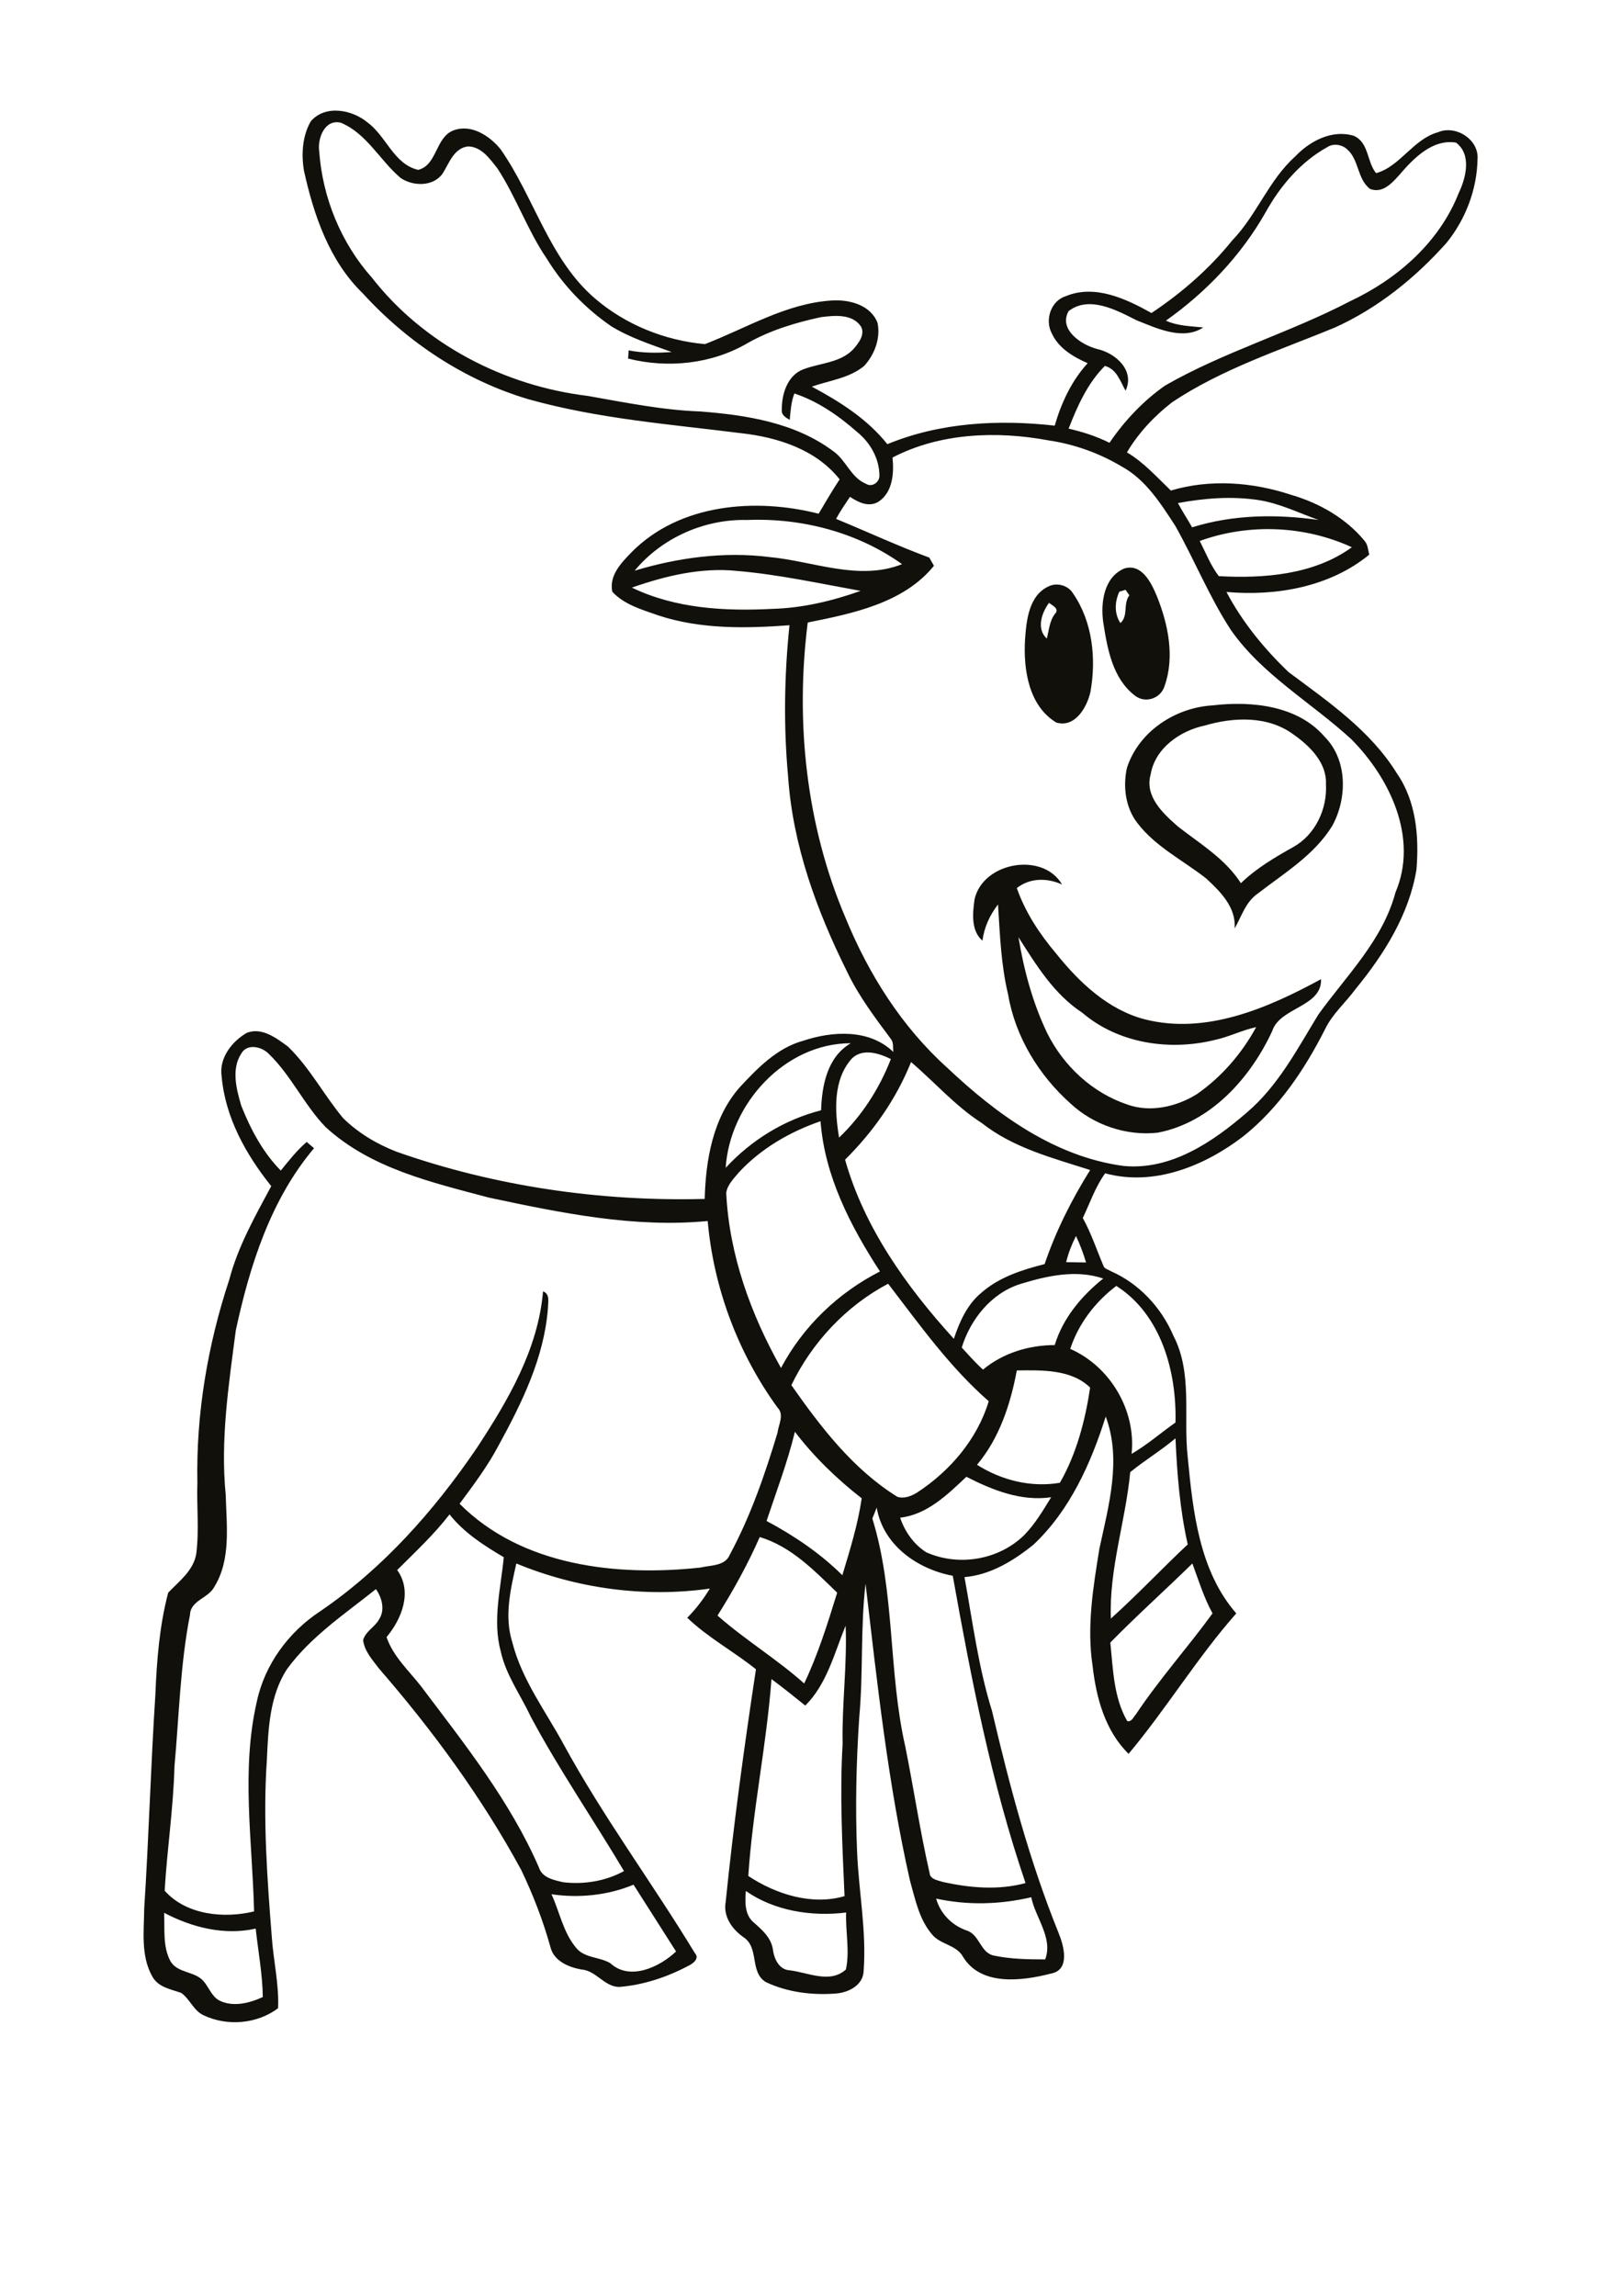<?xml version="1.0" encoding="utf-8"?>
<!-- Generator: Adobe Illustrator 21.0.2, SVG Export Plug-In . SVG Version: 6.00 Build 0)  -->
<svg version="1.2" baseProfile="tiny" id="Layer_1" xmlns="http://www.w3.org/2000/svg" xmlns:xlink="http://www.w3.org/1999/xlink"
	 x="0px" y="0px" viewBox="0 0 595 842" overflow="scroll" xml:space="preserve">
<path fill="#12100B" d="M373.6,343.7c2,12.1,5.2,24,10.5,35.1c6,12.1,16.6,22,29.5,26.3c8.4,3,18,0.8,25.4-3.8
	c9.1-6.3,16.5-14.9,21.8-24.6c-5.2,1.1-10,3.6-15.2,4.7c-16.6,4.1-35.4,1.3-48.6-10C386.6,364.6,380.1,353.9,373.6,343.7
	 M357.5,329.8c3.1-13.7,25.1-17.5,32.1-5.4c-5.4-2.5-11.8-2.5-16.6,1.3c3.1,8.9,8.4,16.9,14.5,24.1c8.4,10.5,19,20.5,32.3,24
	c22.6,5.8,45.3-4.1,64.8-14.7c0.4,10.2-15.1,10.3-17.9,19c-8,17.3-22.6,33.6-42,37.3c-11.4,1.3-23.5-2.8-31.9-10.6
	c-11.7-10.4-20.4-24.6-23-40.1c-2.6-10.8-3-22-3.7-33c-3,3.9-5.1,8.4-5.7,13.3C356.1,341.3,356.8,334.8,357.5,329.8 M441.9,266.1
	c-9,1.9-18.2,8.3-19.8,17.9c-2.3,8.1,4.6,14.4,10.1,19.2c8.1,6.3,17.3,11.8,23,20.7c5.7-5.5,12.5-9.5,19.3-13.3
	c8-4.5,12.4-13.9,11.9-22.9c0.4-8-6-14.2-12-18.4C465,262.4,452.4,263,441.9,266.1 M444.8,258.7c14.3-1.7,31.3,0,41.2,11.6
	c8.4,8.5,8.2,22.6,2.7,32.6c-6.6,10.7-17.6,17.3-27.3,24.8c-4.5,3.1-5.9,8.3-8.5,12.8c0.6-7.7-5.2-13.5-10.4-18.3
	c-8.5-6.7-18.6-11.6-25.3-20.4c-4.4-5.7-5.3-13.4-3.8-20.2C417.7,268.3,431.1,259.5,444.8,258.7 M384,234.2c0.8-3.1,1-6.5,3-9.1
	c1.8-1.8-1-3.1-2.2-4C382.1,224.8,380.1,230.6,384,234.2 M385,214.9c3-1.3,6.9-0.1,8.6,2.7c7.2,10.4,8.6,24,6.4,36.2
	c-1.3,5.6-5.6,13.2-12.5,11.2c-10.1-6.1-12.1-19.3-11.5-30.2C376.5,227.5,377.4,218.1,385,214.9 M410.6,217c-1.7,3.7-1.9,8,0.4,11.5
	c3-2.6,0.9-7.1,3.3-10.2c-0.4-0.5-1.1-1.5-1.4-2C412.4,216.5,411.2,216.8,410.6,217 M412.4,208.5c6.5-2,10,5.4,12,10.2
	c4.1,10.2,6.6,22.2,2.8,32.9c-1.4,4.6-7.1,6.5-10.9,3.5c-8.2-6.3-10.1-17.2-11.6-26.9C403.7,221.1,404.9,211.7,412.4,208.5
	 M60.2,701.5c0.3,6-0.6,12.4,2.4,17.9c2.7,4.3,8.8,3.5,12,7.1c2,2.3,3,5.5,5.7,7.1c5.1,2.6,11.1,1.1,16.1-1.2
	c-0.1-8.4-1.7-16.7-2.6-25.1C82.4,709.9,70.4,706.9,60.2,701.5 M343.4,696.3c1.6,5.6,5.8,9.8,11.2,11.7c4.8,1.5,5,8.2,10,9.2
	c6.2,1.3,12.5,1.4,18.8,1.4c3-7.8-3.6-15.3-5.1-22.8C366.8,698.5,354.9,698.8,343.4,696.3 M273.6,693.5c-0.3,3.9-0.5,8.5,2.7,11.4
	c3.1,2.7,6.5,5.6,7.2,9.9c0.4,3.4,2.2,7.6,6.2,7.8c6.7,0.8,14.8,5,20.6-0.3c1.5-6.8-0.2-13.9,0.1-20.9
	C297.8,703,284,700.8,273.6,693.5 M202.3,694.7c3,6.5,4.3,14,9,19.6c3.1,3.9,8.6,3.3,12.6,5.7c7.1,6.6,18.1,1.4,24.1-4.3
	c-5.2-8.2-10.4-16.3-15.6-24.5C223,695.1,212.4,696.2,202.3,694.7 M295.4,625.5c-4.1-3.3-8.2-6.6-12.4-9.7
	c-1.8,24.2-6.9,48-8.5,72.2c10.1,6.7,23.3,10.9,35.3,7.4c-0.8-18.6-1.8-37.3-0.7-55.9c-0.3-14.5,1.7-28.9,1.1-43.3
	C306.1,606.2,303.3,617.7,295.4,625.5 M407.3,602.4c1,9.7,1.2,20.1,6.2,28.8c1.7,0.4,2.3-1.6,3.2-2.5c8.6-12.9,19-24.5,28.1-37
	c-3.2-5.8-5.1-12.1-7.4-18.3C427.5,583.1,417.1,592.4,407.3,602.4 M278.7,563.7c-4.4,10-9.7,19.6-15.5,28.8
	c10.1,8.9,21.7,15.9,31.8,24.9c5.1-10.7,8.6-22,12.1-33.3C298.7,576,290.3,567.2,278.7,563.7 M164.9,555.4
	c-5.7,7.4-12.6,13.8-19.2,20.4c5.7,7.9,1.7,17.9-3.9,24.6c2.4,7.1,8.2,12.3,12.7,18.1c15.9,21.1,32.6,42,43.2,66.4
	c1.2,3.8,5.5,4.6,8.9,5.4c7.6,0.9,15.6-0.4,22.3-4.1c-11.3-19-23.9-37.3-34.3-56.8c-3.7-7.9-9-15.1-10.9-23.7
	c-3.1-11.4,0-23.1,1.1-34.6C177.5,566.8,170.2,562.1,164.9,555.4 M320,556.9c8.4,27.1,5.8,56.1,12.1,83.7c3.1,15.4,5.4,31,8.9,46.3
	c0.2,2.4,3.1,2.7,4.9,3.3c9.9,2.2,20.4,3.1,30.3,0.4c-12.5-36.6-19.9-74.7-26.7-112.7c-13-2.4-25.6-11.3-27.9-25
	C321.1,554.3,320.5,555.6,320,556.9 M330.2,556.6c1.7,5.1,5,9.8,9.6,12.7c11.9,5.3,26.6,2.8,35.9-6.3c4-4.1,6.9-9,9.9-13.9
	c-11,1.6-21.5-2.6-31.1-7.5C347.6,548.1,340.1,555.5,330.2,556.6 M414.6,539.9c-1.7,18-7.8,35.5-7.1,53.7
	c9.7-8.7,18.7-18.3,28.2-27.2c-2.9-12.8-3.9-25.9-4.5-38.9C426,531.9,420,535.5,414.6,539.9 M291.6,525.1
	c-2.7,11.1-6.8,21.9-10.4,32.7c10.1,5.4,19.6,11.8,27.8,19.9c2.8-9.3,5.7-18.6,7.1-28.2C307,542.4,298.6,534.3,291.6,525.1
	 M373,502.6c-2.3,12.3-6.4,24.9-14.6,34.6c9,5.7,19.8,8.4,30.4,6.6c6.1-10.6,9.3-22.9,11.1-34.9C393,502.1,382,502.5,373,502.6
	 M392.6,494.7c14.6,6.4,24.2,22.5,22.5,38.5c5.7-3.3,10.7-7.7,16.1-11.5c0.5-18.5-5.2-39.6-21.7-50.1
	C401.8,477.4,395.6,485.5,392.6,494.7 M290.3,508c10.8,15.4,22.6,30.8,38.8,40.9c2.4,0.9,5.2-0.2,7.3-1.5
	c12.1-7.9,22.1-19.6,26.3-33.5c-14.3-12.5-25.4-28.1-36.9-43.1C310.4,478.9,297.8,492.4,290.3,508 M374.3,470.9
	c-10.6,3.3-18.3,12.9-21.5,23.3c2.6,2.8,5,5.6,7.8,8.1c7.3-6.1,16.9-9,26.3-9c3-9.9,9.9-18.1,17.8-24.4
	C394.8,465.5,384,467.9,374.3,470.9 M391.1,462.9c2.4,0,4.9,0.1,7.3,0.1c-1-3.3-2.2-6.6-3.7-9.7
	C393.2,456.3,391.9,459.5,391.1,462.9 M271.1,429.9c-1.9,2.3-4.3,4.6-4.7,7.6c1.1,22.7,9,44.5,20.1,64.2c8.1-15.3,21-27.6,36.3-35.4
	c-10.8-16.6-20.3-35-21.8-55.1C289.7,415.1,279.2,421.2,271.1,429.9 M310,425.3c7,24.9,22.6,46.7,39.9,65.7
	c2.1-6.3,4.9-12.6,10.1-16.9c6.5-5.7,14.9-8.4,23.2-10.5c4.1-12.1,9.9-23.6,16.7-34.5c-13.7-4.4-28.2-8.1-39.7-17.2
	c-9.7-6.2-17.3-15-26-22.4C328.8,403,320.3,415.1,310,425.3 M312.5,388.2c-7,7.8-6.3,19.3-4.7,29c8.4-8,14.8-18,19-28.8
	C322.5,386.3,316.5,384.3,312.5,388.2 M88.5,386.4c-3.7,5.7-1.8,13,0,19.1c3.4,8.6,7.9,17.1,14.5,23.8c3-3.7,5.9-7.4,9.5-10.5
	c0.9,0.8,1.8,1.5,2.7,2.3c-15.9,18.8-23.6,43.1-28.7,66.8c-2.6,20-5.7,40.1-3.7,60.3c0.3,11.3,2,23.8-4.2,33.8
	c-2.2,4.2-8.7,4.9-8.9,10.2c-3.6,18.3-4,37.1-5.7,55.6c-0.4,15.3-2.7,30.4-3.6,45.6c7.9,8.9,21.7,10.3,32.8,7.6
	c-0.6-25.6-4.8-51.7,1-76.9c2.9-13.7,11.7-25.6,23.3-33.2c23-15.7,41.7-36.8,57.3-59.7c11.5-17.5,22.6-36.3,24.4-57.6
	c2.7,1,1.8,4,1.8,6.2c-1.4,18.1-9.5,34.6-18.1,50.3c-4,7.6-9.2,14.5-14.3,21.4c22.8,22.9,57.7,26.7,88.3,23.4
	c3.7-0.9,9.1-0.5,10.8-4.7c7.6-14.1,12.9-29.4,17.5-44.7c0.4-3.1,2.6-6.7,0-9.3c-14.5-20-23.4-43.8-25.6-68.4c-27,2.6-54-3-80.3-8.6
	c-21-5.6-43.4-10.7-59.9-25.9c-7.9-8.2-12.6-18.9-20.8-26.8C96,383.8,90.6,382.6,88.5,386.4 M266.2,428.3
	c9.4-10.2,21.6-17.7,35-21.1c0.3-9.2,2.3-19.6,10.9-24.6C287.9,382.6,267.7,404.8,266.2,428.3 M231.8,215.5
	c15.9,7.7,34.1,8.7,51.5,7.8c11.1-0.3,22-2.9,32.4-6.6c-15-2.7-30-6-45.2-7.3C257.3,208,244.1,211.2,231.8,215.5 M440.1,198.4
	c2.2,4.3,4,9,7,12.9c16.6,0.9,34.9-0.5,48.8-10.6C478.5,192.7,458,191.9,440.1,198.4 M232.8,209.3c15.9-4.8,32.9-7.1,49.5-5
	c16,1.5,32.8,8.9,48.6,2.6c-16.4-11.7-36.8-17-56.8-16.2C258.5,190.3,242.8,197.2,232.8,209.3 M432.1,184.5c1.6,3,3.5,5.9,5.2,8.9
	c15-4.7,30.9-4.9,46.4-2.7c-7.3-2.6-14.3-6.1-22-7.3C451.8,181.9,441.8,182.7,432.1,184.5 M327.4,167.8c0.6,5.7,0.1,12.9-5.3,16.3
	c-3.6,2-7.3,0.1-10.3-1.9c-1.8,2.7-3.6,5.3-5.1,8.1c11.4,4.7,22.6,9.9,34.2,14.2c0.6,1,1.1,2,1.7,3c-11.1,13.7-29.8,17.5-46.3,20.8
	c-4.6,36.5-0.6,74.4,13.9,108.4c8.5,20.7,20.7,40,37.4,55c18,17,39.3,32.5,64.5,35.9c17.4,1.7,32.8-8.8,45.3-19.6
	c11.5-9.8,18.5-23.3,26.2-35.9c10.3-14.3,23.6-27.2,28.3-44.8c8.5-19.9-2-41.9-16.2-56.2C481,257.6,463,247.5,451.5,231
	c-7.9-12.1-13.3-25.6-20.4-38.2c-5.3-8.1-10.8-16.9-19.6-21.7c-8.2-4.9-17.4-8.2-26.9-9.6C365.7,158,344.9,158.7,327.4,167.8
	 M513.2,64.3c-2.7,3-6.1,6.7-10.6,5c-4.8-3.6-4-10.8-8.5-14.6c-1.9-1.7-4.9-2.2-7.1-0.8c-9.8,5.4-17.3,14.2-22.7,23.9
	c-9,15.9-21.8,29.3-36.6,39.8c4.4,2,9.1,2,13.7,2.5c-7.5,4.9-17.1,0.3-24.6-2.7c-7.3-3.7-17.3-9.1-24.8-3.3
	c-3.8,6.8,4.7,12.4,10.5,13.9c6.7,1.5,13.9,7.8,10.4,15.3c-2-3.5-3.2-7.9-7.6-9.1c-6.4,6.4-10.1,14.8-13.3,23
	c5.2,1.2,10.2,2.8,15,5.2c5.5-8.1,12.4-15.4,20.4-21c21.6-12.4,45.8-19.4,67.8-30.9c17.3-8.1,32.8-21.6,39.9-39.7
	c2.7-5.6,4.8-14.2-1-18.5C525.4,50.9,518.4,58.2,513.2,64.3 M117.1,55.5c1.2,17,8,33.6,19.3,46.3c19.1,24.5,48.6,39.7,79.2,43.4
	c13.7,2.4,27.3,5.2,41.2,5.7c17,1.3,34.9,4.1,48.9,14.6c4.7,3.3,6.4,9.6,11.9,11.9c2.3,1.5,5.2-0.6,5-3.2
	c-0.1-6.1-3.4-11.9-8.1-15.7c-6.8-6-14.4-11.3-23.1-14.2c-1.2,3.1-1.4,6.5-1.7,9.7c-1.3-0.8-3.1-1.7-2.9-3.6c-0.1-5.8,2-12.8,8-15
	c6.1-2.3,13.4-2.3,18.2-7.3c1.9-2.2,4.5-5.4,2.8-8.4c-3.2-4.7-9.7-4-14.6-3.4c-9.3,2-18.6,4.8-26.9,9.5c-13.1,7.7-29.3,9.4-43.9,5.7
	c0.1-1,0.1-2,0.2-3c5.2,1,10.5,1,15.8,0.6c-7.5-2.7-15.2-5.2-22.1-9.4c-9.5-6.5-17.7-15-23.7-24.8c-7.1-10.4-11.2-22.5-18.1-33.1
	c-2.8-3.5-5.8-8-10.8-8.1c-5.2,0.6-6.9,6.1-9.3,9.9c-3.4,4.9-10.8,4.8-15.4,1.7c-7.6-6.4-12.5-16.4-22-20.3
	C119.1,43.6,116.4,50.8,117.1,55.5 M114,44.5c5.3-6.2,15.2-4.3,20.8,0.4c6.9,5,9.6,15.3,18.6,17.4c7-1.7,6.3-12,13-14.5
	c6.5-2.4,13.2,2,17.2,6.9c12.4,17.7,17.8,40.3,34.7,54.8c11.2,9.6,25.6,15.4,40.3,16.7c15.3-5.9,29.9-15,46.6-16
	c6.3-0.4,14.2,1.6,16.7,8.2c1.2,5.6-1.1,11.7-4.9,15.8c-5.4,4.5-12.7,5.3-19.2,7.6c10.3,5.5,20.4,11.9,27.7,21.1
	c19.4-8,40.8-9.1,61.4-6.8c2.4-8.3,6.2-16.5,12.1-22.9c-5.3-2.3-10.7-5.5-13.2-11c-2.6-4.9-0.3-11.9,5.2-13.6
	c10.7-4.4,22.1,1,31.4,6.2c11.1-7.4,21.2-16.2,29.6-26.6c9-9.3,13.4-22.1,23.1-30.8c5.4-5.7,13.6-10,21.5-7.6
	c5.6,2.4,4.8,9.7,8.2,13.7c8.8-2.4,13.6-12.5,22.7-15c6.4-2.8,15.1,2.6,14.5,9.9c-0.2,11.1-4.4,22.1-11.4,30.7
	c-11.5,12.9-25.3,24-41.1,31.1c-20.2,8.3-41.2,15.1-59.5,27.3c-6.6,5.1-12.4,11.3-16.6,18.4c6.2,3.7,11,9.1,16.1,14
	c14.5-4.3,30-3.1,44.2,1.6c10.3,3,20.1,8.6,26.9,16.9c1.2,1.4,1.2,3.3,1.7,5c-14.5,11.9-34.2,15.3-52.4,13.7
	c5.8,11,13.8,20.8,22.8,29.4c14.5,10.8,30,21.4,39.7,37.1c7.1,10.2,8.2,23.2,7.2,35.3c-2.7,16.5-11.9,31.1-22.4,43.9
	c-3.6,4.9-8.4,9-11.1,14.6c-7.5,14.8-17,29-30.1,39.4c-14.1,10.8-32.7,18.4-50.6,13.5c-3.6,5-5.6,10.9-8.2,16.4
	c3.1,5.6,5.1,11.7,7.6,17.6c0.4,1.1,1.8,1.3,2.7,1.9c10.3,4.5,18.5,13.3,22.9,23.6c7.2,13.8,3.6,29.8,5.3,44.7
	c1.9,19.8,4.2,41.6,17.8,57.2c-14.3,16.2-25.6,34.9-39.5,51.5c-8.6-8.4-11.9-20.6-13.2-32.2c-2.2-14.4,0.2-28.9,2.5-43.1
	c3.4-15.7,8.2-32.7,2.3-48.4c-5.4,17.2-13.2,34.5-26.5,47c-7.3,5.9-15.8,11.1-25.3,11.9c3,16.4,5.1,33.1,10.1,49.1
	c6.5,27.7,13.8,55.2,24.5,81.6c1.9,4.7,4.2,13.4-2.9,14.7c-10.5,2.7-25.6,4.7-32.2-6.1c-2.5-4.6-8.6-4.5-11.6-8.5
	c-4.6-5.5-6-12.8-7.9-19.5c-8.1-35.8-12-72.4-16.3-108.9c-1.9,16.3-0.8,32.6-2.3,48.9c-1.1,16.4-1.5,32.9-0.8,49.4
	c0.6,14.6,3.5,29.1,2.4,43.8c-0.2,5.1-5.4,7.8-10,8.2c-8.8,0.7-17.9-0.4-25.9-4.2c-6-3.7-2.3-12.5-8.1-16.4c-4.2-2.9-7.6-7.6-6.6-13
	c2.9-28.5,6.8-57,11.1-85.3c-8.2-6.6-17.6-11.6-25.2-18.9c3.2-3.2,5.9-6.8,8.3-10.7c-23.9,3.4-48.7,0-71-9.2
	c-2.1,9.4-4.5,19.3-1.5,28.8c3.5,13.9,12.3,25.4,19,37.8c14.4,26.4,32.4,50.6,48,76.3c1.8,1.9-0.6,3.8-2.3,4.6
	c-7.9,4.2-16.6,7.1-25.5,7.8c-5.5-0.1-8.4-6-13.8-6.4c-4.6-0.8-9.9-3-11.3-7.9c-2.7-9.8-6.4-19.4-10.8-28.6
	c-14.4-26.5-32.4-51.1-52.2-73.9c-2.4-3.2-5.3-6.3-5.8-10.4c0.9-3.3,4.4-4.8,5.9-7.7c2.2-3.4,1-7.9-1.2-11
	c-11.4,9.1-23.9,17.4-32.6,29.3c-6.4,9.8-6.9,21.9-7.4,33.2c-1.5,21.7,0.1,43.5,1.8,65.1c0.6,8.7,2.7,17.4,2.3,26.1
	c-7.7,5.8-18.6,6.7-27.3,2.6c-3.7-1.7-5-5.9-8.2-8.2c-3.8-1.4-8.4-2-10.6-6c-4.3-7.5-3.1-16.6-3-25c1.7-26.2,2.4-52.4,4.1-78.5
	c0.5-12.5,1.5-25.2,4.7-37.3c4-4.2,9.3-8.1,10.3-14.3c1.1-8.7,0.1-17.4,0.4-26.1c-0.5-25.2,3.8-50.5,11.7-74.4
	c3.2-12.2,9.5-23.3,15.4-34.3c-9.3-11.6-16.9-25.2-18.2-40.3c-1-6.6,3.7-12.7,9.2-15.9c5.5-2.2,10.9,1.9,15.1,5
	c8,7.7,13.2,17.8,20.3,26.3c5.6,5.5,12.4,9.5,19.6,12.3c36.1,12.7,74.8,18.3,113,17.3c0.4-14.4,3-29.8,12.9-41
	c6.5-7,13.7-14.4,23.2-17c10.8-3.6,24.3-4.4,33.1,4.1c-0.2-1.6,0.2-3.5-1-4.9c-5.8-7.8-11.7-15.6-15.9-24.4
	c-11.2-22.5-20-46.5-21.7-71.7c-1.7-18.5-1.4-37.1,0.5-55.5c-16.1,1.2-32.6,1.5-48.1-3.6c-5.9-2.1-12.5-3.9-16.9-8.7
	c-1.2-6,3.3-10.6,7.1-14.5c17.6-17.8,45.4-20,68.6-14.1c2.5-4.2,5-8.5,7.7-12.6c-8.6-10.9-22.6-15.4-35.9-16.9
	c-26.2-3.3-52.7-5.3-78.3-12.5c-23.3-6.9-44.4-20.9-60.7-38.8c-12.3-11.9-18-28.7-21.6-45C110.5,56.6,110.9,49.9,114,44.5"/>
</svg>
